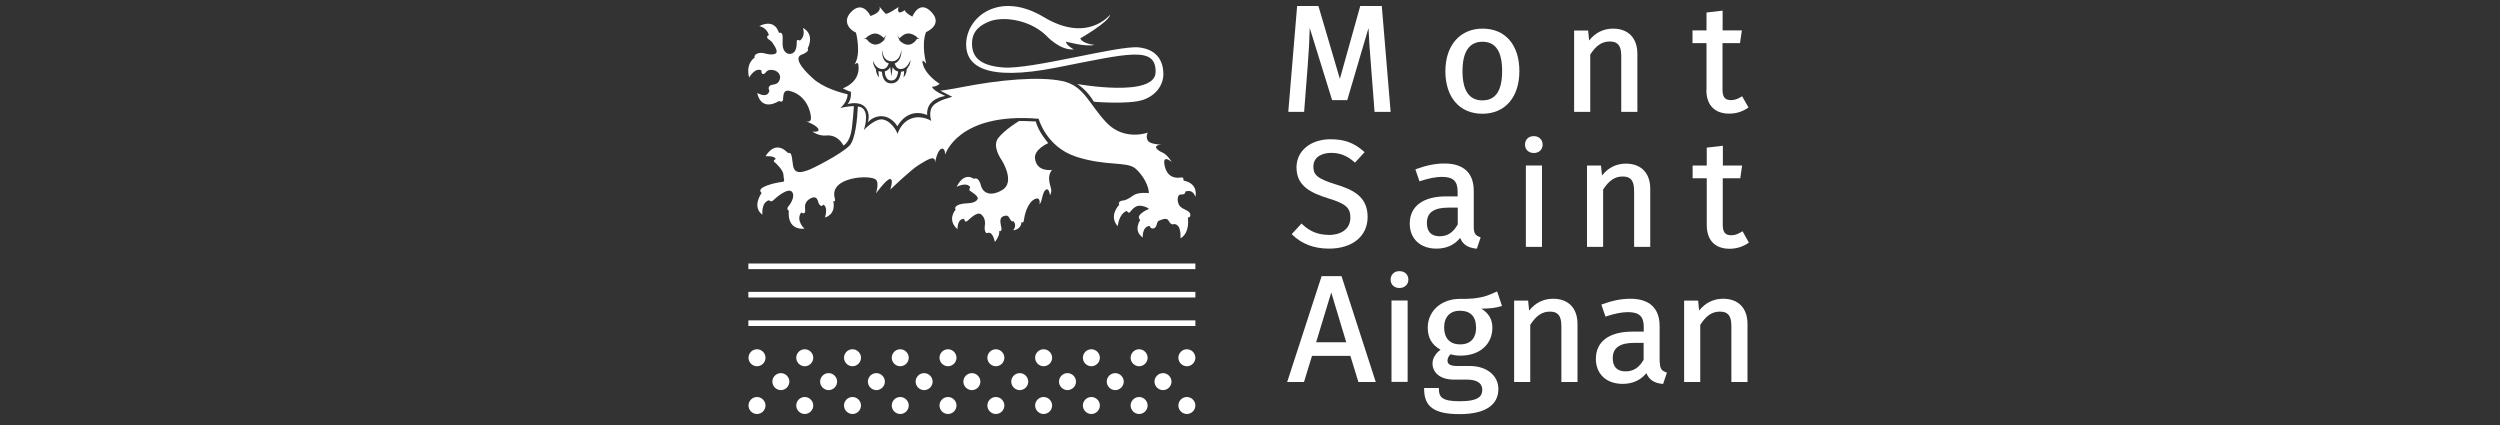 <svg xmlns="http://www.w3.org/2000/svg" id="Calque_1" data-name="Calque 1" viewBox="0 0 200 34"><rect x="0" y="0" width="200" height="34" fill="#333333" stroke="none"/><defs><style>      .cls-1 {        fill: #fff;      }    </style></defs><path class="cls-1" d="M110.53.48h-1.71l-1.63,5.83-1.7-5.77-.02-.06h-1.7l-.7,8.38v.09s1.26,0,1.26,0l.29-3.74c.08-1.05.14-2.1.16-2.97l1.77,5.71.02.06h1.21l1.7-5.77c.03.74.1,1.84.19,2.89l.29,3.75v.07h1.29l-.7-8.39v-.07Z"></path><path class="cls-1" d="M120.17,5.68c0,1.58-.52,2.35-1.58,2.35s-1.59-.79-1.59-2.34.54-2.35,1.6-2.35,1.57.79,1.57,2.34M118.6,2.29c-1.8,0-2.97,1.34-2.97,3.41s1.13,3.4,2.96,3.4,2.96-1.34,2.96-3.41-1.1-3.4-2.94-3.4"></path><path class="cls-1" d="M127.21,4.38c.47-.74.95-1.06,1.56-1.06.48,0,.93.14.93,1.15v4.48h1.29v-4.64c0-1.27-.73-2.02-1.95-2.02-.76,0-1.43.33-1.91.95l-.08-.8h-1.12v6.51h1.29v-4.57Z"></path><path class="cls-1" d="M136.51,7.2c0,1.2.66,1.89,1.82,1.89.56,0,1.04-.15,1.49-.45l.06-.04-.51-.9-.07.04c-.3.19-.55.27-.81.27-.5,0-.69-.24-.69-.86v-3.7h1.4l.15-1.02h-1.54V.85l-1.29.15v1.43h-1.12v1.02h1.12v3.75Z"></path><path class="cls-1" d="M106.3,18.79c-.84,0-1.51-.27-2.12-.85l-.06-.06-.78.85.06.06c.75.73,1.73,1.1,2.92,1.1,1.88,0,3.09-1,3.09-2.54,0-1.68-1.26-2.2-2.55-2.6-1.54-.47-1.79-.8-1.79-1.42,0-.81.74-1.1,1.43-1.1s1.26.22,1.84.73l.06.05.77-.84-.06-.05c-.79-.7-1.56-.98-2.66-.98-1.61,0-2.73.93-2.73,2.25,0,1.42,1.02,2.01,2.55,2.48,1.38.42,1.76.75,1.76,1.53,0,1.03-.89,1.4-1.73,1.4"></path><path class="cls-1" d="M116.61,17.97c-.36.63-.81.93-1.43.93-.68,0-1.03-.36-1.03-1.07,0-.82.56-1.22,1.71-1.22h.76v1.36ZM116.81,19.03c.21.52.61.79,1.28.86h.06s.28-.83.28-.83l.02-.07-.07-.03c-.31-.11-.48-.27-.48-.78v-2.91c0-1.43-.81-2.19-2.34-2.19-.71,0-1.43.14-2.25.44l-.08.03.33.96.08-.03c.66-.22,1.26-.33,1.71-.33.9,0,1.26.34,1.26,1.17v.39h-.91c-1.86,0-2.92.79-2.92,2.18,0,1.21.84,2,2.14,2,.8,0,1.45-.3,1.89-.86"></path><path class="cls-1" d="M122.7,12.24c.42,0,.71-.27.71-.67s-.29-.68-.71-.68-.7.28-.7.68.3.67.7.67"></path><rect class="cls-1" x="122.07" y="13.24" width="1.29" height="6.51"></rect><path class="cls-1" d="M128.24,15.18c.47-.74.95-1.06,1.56-1.06.48,0,.93.14.93,1.15v4.48h1.29v-4.64c0-1.27-.73-2.02-1.95-2.02-.76,0-1.43.33-1.91.95l-.08-.8h-1.12v6.51h1.29v-4.57Z"></path><path class="cls-1" d="M139.39,18.51l-.07.04c-.31.19-.55.27-.81.27-.5,0-.69-.24-.69-.86v-3.7h1.4l.15-1.02h-1.54v-1.58l-1.29.15v1.43h-1.13v1.02h1.13v3.75c0,1.2.66,1.89,1.82,1.89.55,0,1.04-.15,1.49-.45l.06-.04-.5-.9Z"></path><path class="cls-1" d="M107.7,27.38h-2.41l1.21-3.98,1.2,3.98ZM107.32,22.09h-1.59l-2.72,8.36-.04.11h1.35l.64-2.09h3.07l.64,2.09h1.39l-2.72-8.41-.02-.06Z"></path><rect class="cls-1" x="111.32" y="24.04" width="1.29" height="6.51"></rect><path class="cls-1" d="M111.95,21.69c-.41,0-.7.28-.7.68s.29.67.7.67.72-.27.72-.67-.29-.68-.72-.68"></path><path class="cls-1" d="M118.09,26.18c0,.88-.45,1.37-1.28,1.37s-1.28-.51-1.28-1.35.47-1.34,1.25-1.34c.86,0,1.3.45,1.3,1.33M119.77,23.31l-.08.04c-.74.33-1.32.59-2.9.56-1.49,0-2.57.97-2.57,2.3,0,.81.32,1.37,1.02,1.77-.41.3-.64.7-.64,1.11,0,.59.46,1.28,1.74,1.28h1.02c.56,0,1.22.14,1.22.82,0,.45-.21.91-1.8.91-1.41,0-1.67-.33-1.67-.98v-.08h-1.18v.08c0,1.43.82,2.01,2.84,2.01s3.1-.71,3.1-2.01c0-1.08-.94-1.84-2.28-1.84h-1.03c-.68,0-.76-.25-.76-.44s.1-.37.25-.5c.26.08.52.11.8.11,1.52,0,2.54-.9,2.54-2.24,0-.66-.3-1.17-.89-1.52.64,0,1.13-.05,1.58-.19l.08-.02-.36-1.08-.04-.08Z"></path><path class="cls-1" d="M124.24,23.9c-.76,0-1.43.33-1.91.95l-.08-.8h-1.12v6.51h1.29v-4.57c.47-.74.95-1.06,1.56-1.06.48,0,.93.14.93,1.15v4.48h1.29v-4.64c0-1.27-.73-2.02-1.95-2.02"></path><path class="cls-1" d="M131.49,27.42v1.36c-.36.63-.82.93-1.44.93-.68,0-1.03-.36-1.03-1.06,0-.82.56-1.22,1.71-1.22h.76ZM132.77,28.99v-2.9c0-1.43-.81-2.19-2.34-2.19-.71,0-1.43.14-2.25.44l-.07.03.33.96.08-.03c.66-.22,1.26-.33,1.71-.33.9,0,1.27.34,1.27,1.17v.39h-.91c-1.86,0-2.92.79-2.92,2.18,0,1.21.84,2,2.14,2,.8,0,1.45-.3,1.9-.86.21.52.61.79,1.27.86h.07s.28-.83.28-.83l.02-.07-.07-.03c-.32-.11-.49-.27-.49-.78"></path><path class="cls-1" d="M137.84,23.9c-.76,0-1.43.33-1.91.95l-.08-.8h-1.12v6.51h1.29v-4.57c.47-.74.95-1.06,1.56-1.06.48,0,.93.14.93,1.15v4.48h1.29v-4.64c0-1.27-.73-2.02-1.95-2.02"></path><rect class="cls-1" x="59.87" y="25.63" width="35.76" height=".45"></rect><rect class="cls-1" x="59.87" y="23.35" width="35.76" height=".45"></rect><rect class="cls-1" x="59.87" y="21.08" width="35.76" height=".45"></rect><path class="cls-1" d="M94.95,31.76c-.38,0-.68.31-.68.68s.31.68.68.68.68-.31.68-.68-.31-.68-.68-.68"></path><path class="cls-1" d="M94.95,27.94c-.38,0-.68.31-.68.68s.31.68.68.68.68-.31.68-.68-.31-.68-.68-.68"></path><path class="cls-1" d="M91.13,31.76c-.38,0-.68.31-.68.68s.31.68.68.68.68-.31.68-.68-.31-.68-.68-.68"></path><path class="cls-1" d="M91.13,27.94c-.38,0-.68.31-.68.68s.31.68.68.68.68-.31.68-.68-.31-.68-.68-.68"></path><path class="cls-1" d="M93.04,29.85c-.38,0-.68.31-.68.68s.31.68.68.68.68-.31.68-.68-.31-.68-.68-.68"></path><path class="cls-1" d="M87.31,31.76c-.38,0-.68.31-.68.68s.31.68.68.68.68-.31.68-.68-.31-.68-.68-.68"></path><path class="cls-1" d="M87.31,27.94c-.38,0-.68.31-.68.68s.31.68.68.68.68-.31.68-.68-.31-.68-.68-.68"></path><path class="cls-1" d="M89.22,29.85c-.38,0-.68.31-.68.68s.31.68.68.68.68-.31.68-.68-.31-.68-.68-.68"></path><path class="cls-1" d="M83.49,31.76c-.38,0-.68.31-.68.68s.31.68.68.68.68-.31.68-.68-.31-.68-.68-.68"></path><path class="cls-1" d="M83.49,27.94c-.38,0-.68.31-.68.68s.31.68.68.68.68-.31.68-.68-.31-.68-.68-.68"></path><path class="cls-1" d="M85.4,29.85c-.38,0-.68.31-.68.68s.31.68.68.68.68-.31.68-.68-.31-.68-.68-.68"></path><path class="cls-1" d="M79.67,31.76c-.38,0-.68.31-.68.68s.31.68.68.68.68-.31.68-.68-.31-.68-.68-.68"></path><path class="cls-1" d="M79.67,27.94c-.38,0-.68.31-.68.68s.31.68.68.68.68-.31.68-.68-.31-.68-.68-.68"></path><path class="cls-1" d="M81.58,29.85c-.38,0-.68.31-.68.68s.31.68.68.68.68-.31.68-.68-.31-.68-.68-.68"></path><path class="cls-1" d="M75.84,31.76c-.38,0-.68.31-.68.68s.31.68.68.68.68-.31.68-.68-.31-.68-.68-.68"></path><path class="cls-1" d="M75.84,27.94c-.38,0-.68.31-.68.68s.31.68.68.68.68-.31.68-.68-.31-.68-.68-.68"></path><path class="cls-1" d="M77.75,29.85c-.38,0-.68.31-.68.68s.31.68.68.68.68-.31.68-.68-.31-.68-.68-.68"></path><path class="cls-1" d="M72.02,31.76c-.38,0-.68.31-.68.68s.31.68.68.68.68-.31.68-.68-.31-.68-.68-.68"></path><path class="cls-1" d="M72.02,27.94c-.38,0-.68.31-.68.68s.31.68.68.68.68-.31.68-.68-.31-.68-.68-.68"></path><path class="cls-1" d="M73.93,29.85c-.38,0-.68.31-.68.68s.31.68.68.68.68-.31.68-.68-.31-.68-.68-.68"></path><path class="cls-1" d="M68.2,31.76c-.38,0-.68.31-.68.68s.31.68.68.68.68-.31.68-.68-.31-.68-.68-.68"></path><path class="cls-1" d="M68.2,27.94c-.38,0-.68.31-.68.68s.31.68.68.68.68-.31.68-.68-.31-.68-.68-.68"></path><path class="cls-1" d="M70.11,29.85c-.38,0-.68.31-.68.68s.31.68.68.68.68-.31.68-.68-.31-.68-.68-.68"></path><path class="cls-1" d="M64.38,31.76c-.38,0-.68.31-.68.68s.31.68.68.68.68-.31.68-.68-.31-.68-.68-.68"></path><path class="cls-1" d="M64.38,27.94c-.38,0-.68.31-.68.68s.31.68.68.68.68-.31.68-.68-.31-.68-.68-.68"></path><path class="cls-1" d="M66.29,29.85c-.38,0-.68.31-.68.68s.31.68.68.68.68-.31.68-.68-.31-.68-.68-.68"></path><path class="cls-1" d="M60.56,31.76c-.38,0-.68.31-.68.68s.31.68.68.68.68-.31.68-.68-.31-.68-.68-.68"></path><path class="cls-1" d="M60.56,27.94c-.38,0-.68.31-.68.68s.31.68.68.68.68-.31.68-.68-.31-.68-.68-.68"></path><path class="cls-1" d="M62.47,29.85c-.38,0-.68.31-.68.68s.31.68.68.68.68-.31.68-.68-.31-.68-.68-.68"></path><path class="cls-1" d="M67.82,7.55c-.71-.17-1.98-.55-2.78-1.27-1.17-1.05-1.43-1.72-.9-1.91.52-.2.56-.4.47-.49,0,0,.63-1.1-.38-1.65,0,0,.26.62-.24,1.02,0,0-.25-.16-.25.08,0,.24,0,.78-.35.94-.35.16-.76-.1-.78-.68-.02-.58.11-1.04-.3-.97,0,0-.27-1.18-1.57-.53,0,0,.61.09.77.73,0,0-.19.04-.13.2.07.17.24.14.43.42.19.28.51.76.18.87-.33.12-.67-.02-.97-.07-.3-.05-.74.09-.65.37,0,0-.74.44-.44,1.59,0,0,.47-.83.99-.57,0,0-.05.32.16.29.21-.03.17-.35.65-.33.48.02.8.4.64.8s-.45.35-.64.4c-.19.05-.32.24-.18.44,0,0-.04.69-.97.21,0,0,.22,1.53,1.75.64,0,0,.27.16.31-.1.04-.26-.04-.86.56-.7,1.37.35,1.68,1.75,1.68,2.17,0,.42-.44.24-.44.24,0,0,.82.28,1.01.6.19.32-.46.24-.46.24,0,0,.51.37,1.1.31.98-.1,1.38.8,1.38.8,0,0,.53-.21.68-1.38.08-.66.13-1.3.16-1.77-.51,0-1.08.15-1.08.15.49-.44.57-.88.58-1.08"></path><path class="cls-1" d="M81.54,9.67s-1.15.69-1.68,1.37.27,1.76.27,1.76c0,0,1.13,1.76.05,2.4-1.07.63-1.6.11-1.71-.37-.12-.48-.35-.64-.56-.52,0,0-.76-.63-1.38.64,0,0,.78-.43,1.09.02,0,0-.13.2-.04.28.09.07.74.44.63.67-.11.23-.4.33-.9.35-.5.02-1.04.19-.86.5,0,0-.73.8.15,1.57,0,0-.04-.85.53-.83,0,0,.04.28.2.2.16-.08.8-.84,1.16-.56.36.28.33.75.29.96s.04.63.23.53c0,0,.37-.23.58.71,0,0,.41-.46.35-.88,0,0,.2.1.18-.19-.03-.29-.26-.83.15-.98.41-.16.44.1.53.23s.17.24.26.15c0,0,.34.31,0,.74,0,0,.63-.03.66-.67,0,0,.16.16.19-.13.03-.29.25-1.42.89-1.7.49-.21.36.44.36.44,0,0,.1-.13.16-.34.07-.26.12-.61.29-.79.31-.32.39.39.39.39,0,0,.16-.26.08-.54-.11-.42-.32-1,.08-1.49,0,0-1.21.21-1.36-.9-.1-.75,1.06-1.24,1.06-1.24,0,0-.82-.94-.99-1.73,0,0-1.2-.06-1.32-.04"></path><path class="cls-1" d="M94.67,14.38s.06-.22-.2-.18c-.26.04-1.05.12-1.29-.91-.24-1.03.56-.33.56-.33,0,0-.35-.59-.75-.76-.4-.17-.63-.43-.44-.54.13-.08.29-.09.37-.09-.22,0-.96-.06-1.1-.33-.18-.32,0-.63,0-.63,0,0-1.86.69-3.28-.78-1.42-1.47-1.78-2.98-3.58-3.35-1.8-.37-4.9-.13-8.22.53-.48.09-.99.18-1.51.25l.96.49s-1.08.23-1.52.68c-.44.45-.17,1.24-.17,1.24,0,0-.72-.47-1.53-.21-.91.29-1.16,1.25-1.16,1.25,0,0-.36-.94-1.13-1.14-.65-.17-1.58.84-1.58.84,0,0,.47-1.28-.09-1.75-.09-.08-.22-.12-.38-.14-.05,1.01-.2,2.66-.68,3.14-.7.7-3.01,1.87-3.35,1.97-.34.1-1.04.4-1.16-.41-.12-.82-.09-1.03-.42-.99,0,0-.91-1.13-1.78.27,0,0,.71-.06.82.22,0,0-.26.12-.11.24.15.12.72.65.73,1.05.01.4.18.52-.15.55-.33.03-2.17.39-1.6.88,0,0-.81,1.08.06,1.74,0,0-.11-1.01.54-1.16,0,0,.15.2.36-.02.21-.22,1.17-1.02,1.47-.65.31.38-.2,1.07-.31,1.19-.11.12-.04.31.06.31,0,0-.25,1.55,1.25,1.45,0,0-.72-.65-.27-1.3,0,0,.29.18.32-.07.03-.25-.15-.66.31-.98.46-.32.65-.13.73.18.08.31.29.46.41.24,0,0,.41.11.14,1.03,0,0,.9-.21.66-1.32,0,0,.22.15.12-.23-.46-1.69,2.77-1.89,3.28-1.49.31.25.01,1.12.01,1.12,0,0,.87-1.2,1.15-1.16.28.04,0,.85,0,.85,0,0,1.63-1.58,2.29-1.98.66-.4,1.34-.86,1.29-.18,0,0,.17-.97.5-1.1.33-.13.31.47.31.47,0,0,1-3.42,7.48-2.88,0,0,.6,2.24,2.98,3.03,2.38.78,4.07.37,4.75.94.67.57,1.09,1.46,1.09,1.98,0,0-.83-.11-1.24.18-.41.3-.66.4-.87.42-.21.01-.37.18-.26.33,0,0-.88.88-.12,1.72,0,0,.07-.99.73-1.23,0,0,.11.23.24.11.12-.13.41-.58.86-.52.46.05.67.25.67.25,0,0-1.18.48-.7.89,0,0-.6.84.2,1.4,0,0-.07-.86.55-.93,0,0,.07.29.35.19.28-.1.17-.51.39-.6.22-.09.63-.29.78,0,.15.29.33.32.39.27,0,0,.62-.15.56,1.13,0,0,.74-.31.59-1.66,0,0,.24.03.19-.27-.05-.3-.6-.36-.84-.65-.23-.28-.24-.93.09-.92.33.01.37-.14.34-.22,0,0,.59-.3.82.41,0,0,.3-1.05-.93-1.3"></path><path class="cls-1" d="M88.81,1.17s-1.79,2.32-5.32.19c-3.54-2.12-6.19-.02-6.2,2.19,0,1.67,1.45,2.99,7.21,1.86,5.76-1.13,7.96-1.76,7.95.34,0,2.1-6.27.97-6.27.97,0,0,.77.46,1.33,1.42,0,0,2.83.24,3.96-.16,1.06-.37,1.61-1.23,1.6-2.08s-.37-1.94-1.98-2.11-8.54,1.77-10.81,1.61c-2.09-.15-2.52-1.01-2.52-1.92,0-1.09.77-1.5,1.35-1.75,1.02-.43,3.15-.23,4.55,1.08,0,0,1.11,1.25,2.25,1.14,0,0-.62-.31-.63-.62,0,0,1.56.44,2.28.26,0,0-.95-.08-1.14-.52,0,0,2.27-1.29,2.39-1.89"></path><path class="cls-1" d="M71.41,5.37h0l-.1.75-.09-.75s0,0-.01,0c-.03.06-.07.11-.11.16-.09.09-.2.15-.32.18,0,.18.05.43.19.59.08.09.19.14.33.14.14,0,.25-.04.34-.14.14-.15.19-.39.21-.58-.13-.03-.24-.09-.33-.19-.05-.05-.08-.11-.11-.17"></path><path class="cls-1" d="M73.34,3.13s-.52.92-1.37.12l-.18-.43.18.24s.29-.35.64-.38c.35-.04.72.26.72.26l.07.09.17.03-.24.07ZM72.7,5.28c-.04.09-.09.18-.16.25-.03.48-.26.65-.26.65.05-.23.05-.39.05-.5-.08.03-.16.05-.25.06-.02.22-.08.51-.27.72-.13.14-.3.21-.51.21-.21,0-.38-.07-.5-.21-.18-.2-.23-.5-.25-.72-.1,0-.19-.03-.27-.06,0,.11,0,.27.04.5,0,0-.22-.17-.25-.66-.05-.06-.1-.13-.13-.21-.07-.15-.09-.32-.1-.46.06.13.23.67.75.67.14,0,.25-.04.34-.14.04-.04.07-.09.1-.15,0,0,.01-.02.02-.03.02-.04.04-.09.05-.14-.02,0-.04,0-.06-.02,0,0-.01,0-.02,0,0,0,0,0,0,0-.03-.01-.09-.04-.14-.08-.07-.05-.14-.13-.2-.26-.06-.12-.1-.3-.12-.52,0-.01,0-.02,0-.03,0-.05,0-.1,0-.16,0,0,0,.03.01.07,0,.01.02.1.03.12,0,.03.01.06.02.09.02.09.05.17.09.26.03.06.07.11.11.16,0,0,0,0,.01.01.06.06.12.11.2.14.04.02.08.03.12.04.05.01.16.02.17.02.02,0,.04,0,.06,0,.05,0,.1-.01.15-.02.04-.01.08-.02.11-.04.07-.03.13-.08.19-.14,0,0,0,0,.01-.01.05-.06.09-.13.13-.2.03-.06.05-.11.07-.17.01-.04.02-.08.03-.13,0-.03.04-.19.04-.19,0,.06,0,.12,0,.18h0c0,.09-.02.16-.03.23-.02.08-.04.16-.08.24-.04.09-.09.18-.16.25-.01.01-.03.03-.04.04-.05.04-.1.08-.16.11,0,0,0,0-.01,0,0,0-.01,0-.01,0-.01,0-.03,0-.04.01.01.05.03.09.04.14,0,.01,0,.02.02.03.03.05.05.11.09.15.08.09.19.14.33.14.51,0,.72-.6.78-.73,0,.14-.04.32-.11.48M69.34,3.15l-.24-.06.17-.03.07-.09s.36-.31.71-.29c.35.03.66.36.66.36l.18-.25-.17.43c-.82.82-1.38-.08-1.38-.08M75.64,7.68s-.97-.39-1.08-.74c0,0,.37,0,.61-.24,0,0-1.12-.66-1.35-1.6-.13-.53.28,0,.28,0,0,0-.42-1.48-.02-2.53,0,0,1.41-.58.43-1.61-.98-1.03-1.52.37-1.52.37,0,0-.55-.27-.61-.52,0,0-.69.55-.5-.25,0,0-.91.64-1.04.53-.12-.11-.5-.58-.5-.58,0,0,.31.42-.7.77,0,0-.56-1.21-1.45-.42-.89.79-.23,1.54.29,1.75,0,0,.45,1.75-.13,2.55,0,0,.27-.23.31-.03.04.2.23,1.34-1.23,1.94,0,0,.44.23.64.27,0,0,.09.55-.26.99,0,0,.91-.29,1.4.24.49.53.2,1.24.2,1.24,0,0,.43-.57,1.19-.51.79.06,1.19.81,1.19.81,0,0,.75-1.56,2.39-.91,0,0-.23-1.24,1.47-1.53"></path></svg>